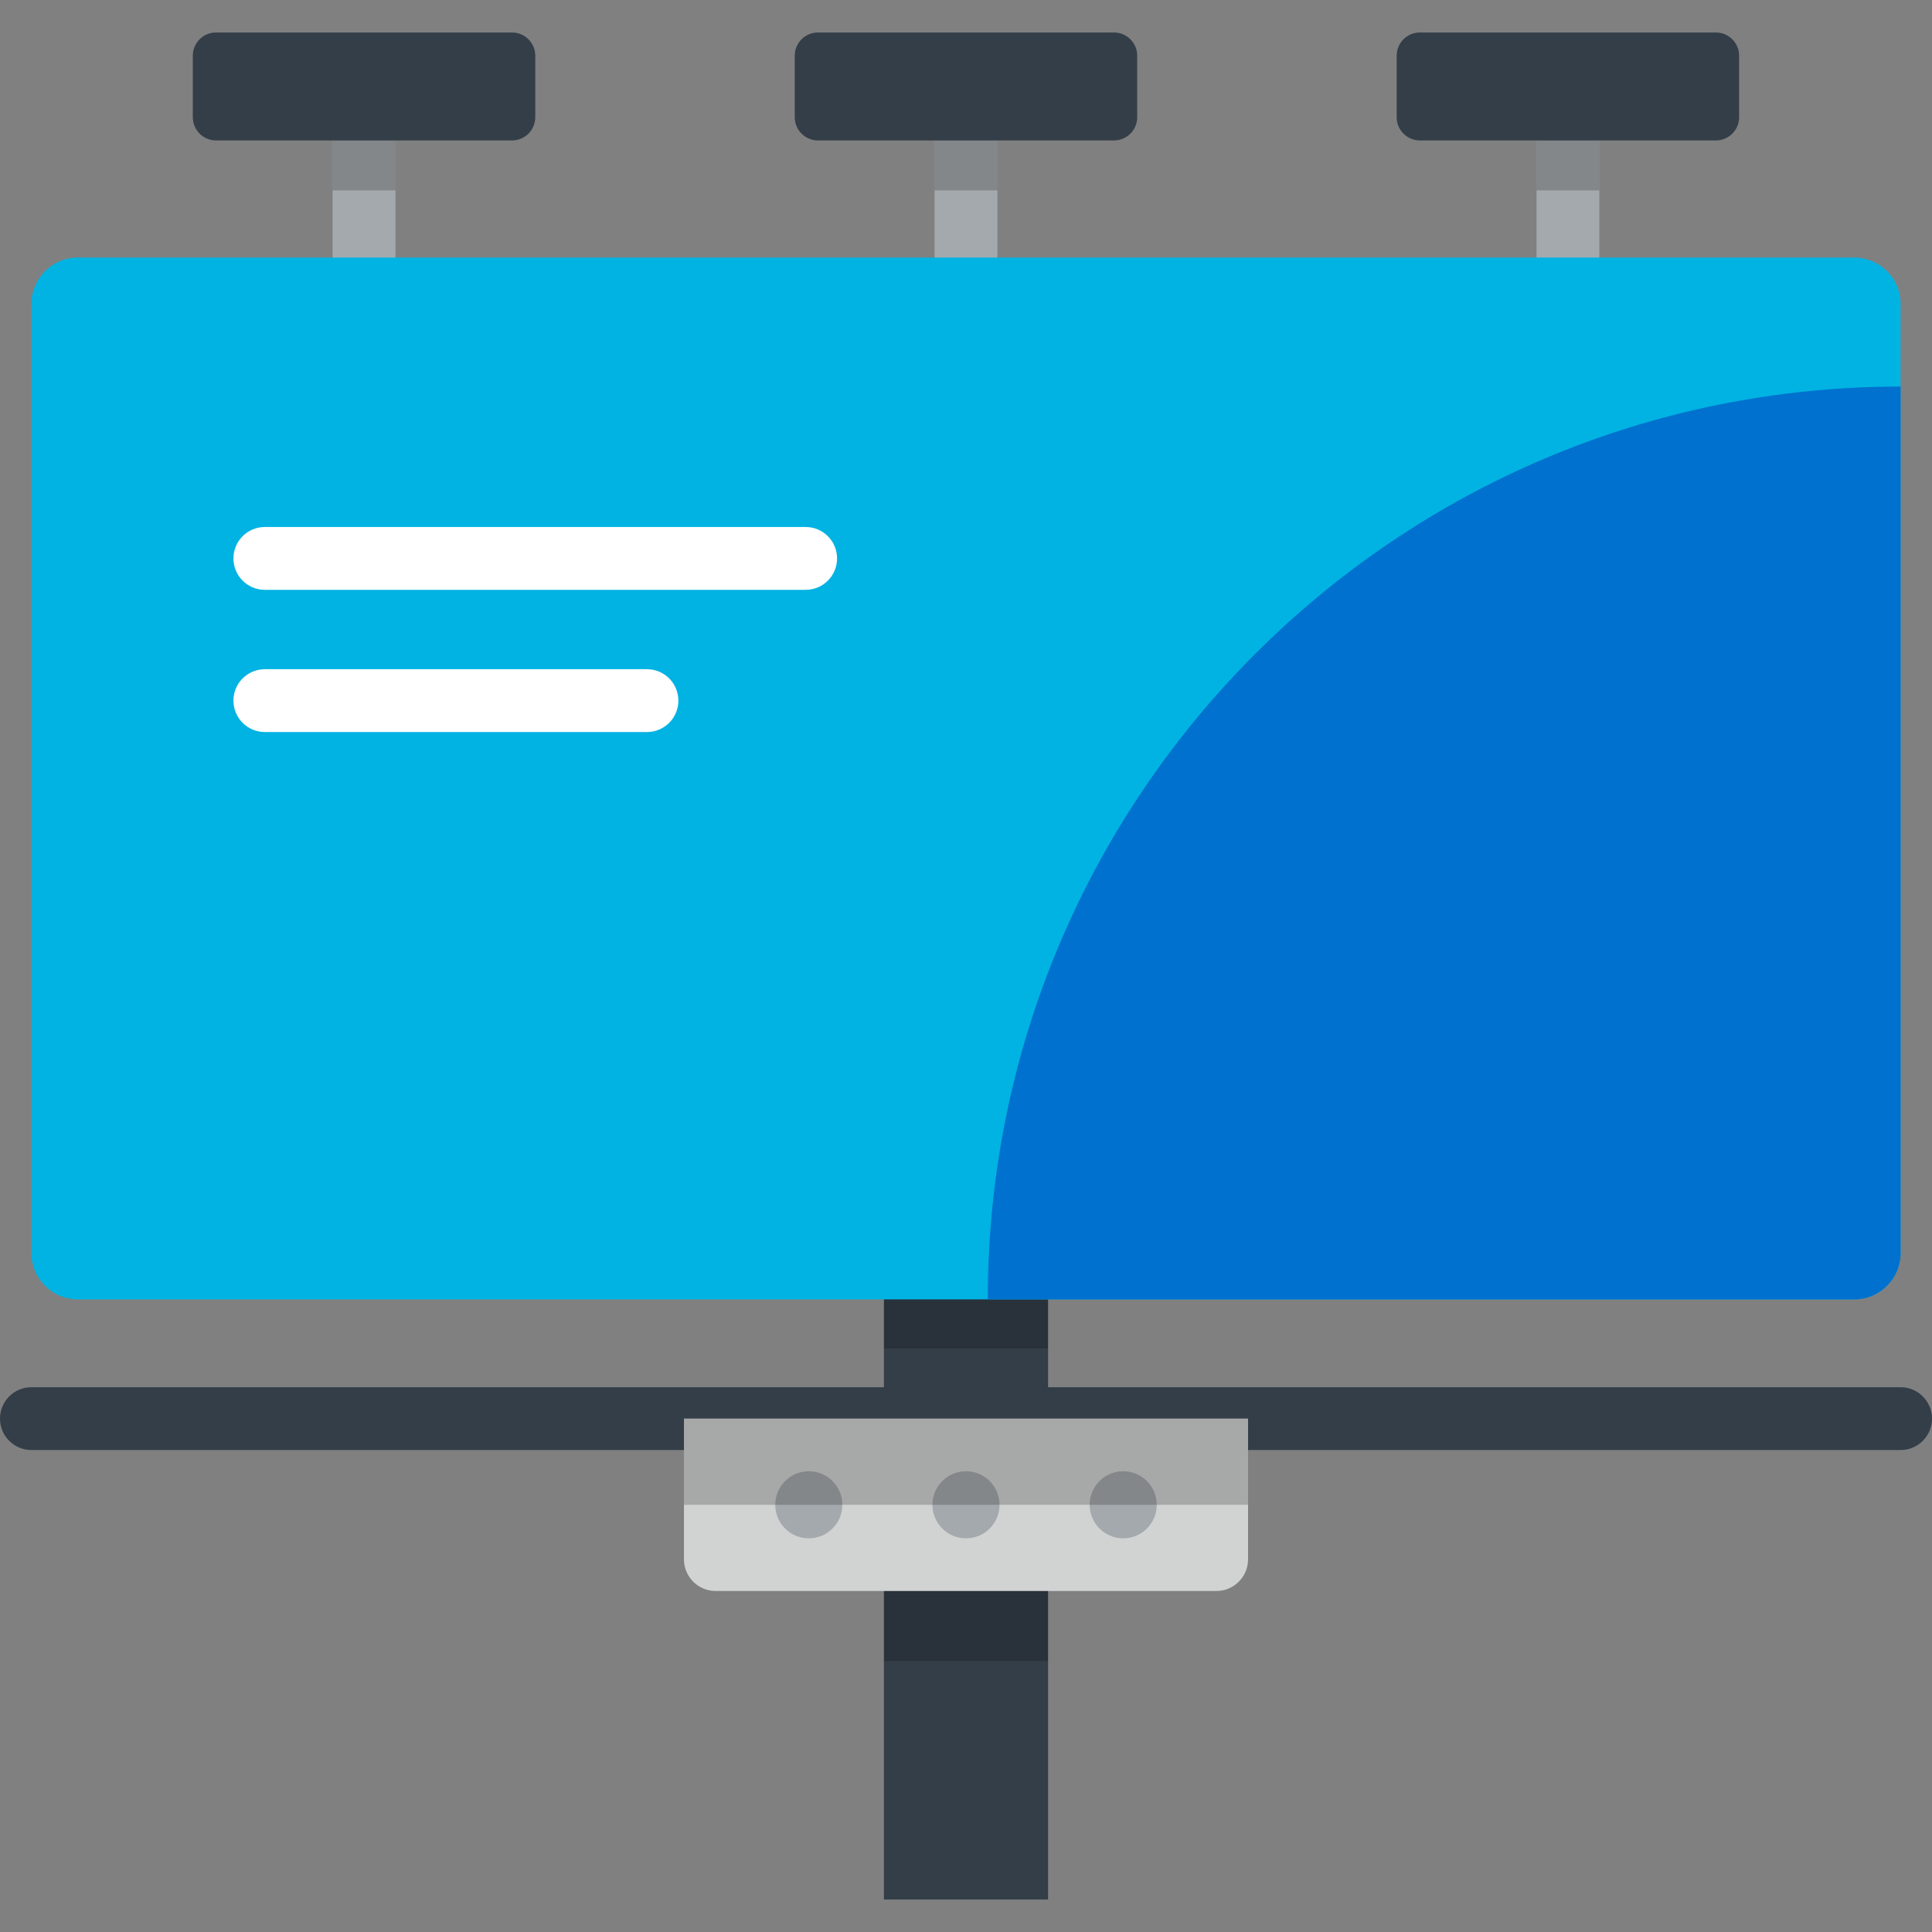 <?xml version="1.0" encoding="iso-8859-1"?>
<!-- Generator: Adobe Illustrator 19.0.0, SVG Export Plug-In . SVG Version: 6.00 Build 0)  -->
<svg version="1.1" id="Layer_1" xmlns="http://www.w3.org/2000/svg" xmlns:xlink="http://www.w3.org/1999/xlink" x="0px" y="0px"
	 viewBox="0 0 512 512" style="enable-background:new 0 0 512 512;" xml:space="preserve">
<rect x="0" y="0" width="512" height="512" fill="#808080" stroke="none"/>
<path style="fill:#333E48;" d="M503.675,367.626H277.748v-48.194h-43.496v48.194H8.325c-4.599,0-8.325,3.727-8.325,8.325
	c0,4.598,3.726,8.325,8.325,8.325h225.927v119.111h43.496V384.276h225.927c4.599,0,8.325-3.727,8.325-8.325
	C512,371.353,508.273,367.626,503.675,367.626z"/>
<rect x="234.251" y="319.432" style="opacity:0.2;enable-background:new    ;" width="43.5" height="37.95"/>
<rect x="234.251" y="413.858" style="opacity:0.2;enable-background:new    ;" width="43.5" height="26.345"/>
<path style="fill:#D1D3D3;" d="M181.254,375.951v37.302c0,4.604,3.768,8.373,8.375,8.373h132.744c4.605,0,8.375-3.768,8.375-8.373
	v-37.302H181.254z"/>
<g>
	<circle style="fill:#A4A9AD;" cx="255.996" cy="398.784" r="8.891"/>
	<circle style="fill:#A4A9AD;" cx="214.338" cy="398.784" r="8.891"/>
	<circle style="fill:#A4A9AD;" cx="297.664" cy="398.784" r="8.891"/>
</g>
<rect x="181.249" y="375.952" style="opacity:0.2;enable-background:new    ;" width="149.493" height="22.837"/>
<path style="fill:#A4A9AD;" d="M96.475,81.887c-4.599,0-8.325-3.727-8.325-8.325V22.914c0-4.598,3.726-8.325,8.325-8.325
	c4.598,0,8.325,3.727,8.325,8.325v50.649C104.8,78.16,101.074,81.887,96.475,81.887z"/>
<rect x="88.155" y="33.003" style="opacity:0.2;enable-background:new    ;" width="16.65" height="17.456"/>
<path style="fill:#333E48;" d="M141.847,14.74c0-3.37-2.756-6.127-6.127-6.127H57.227c-3.369,0-6.127,2.757-6.127,6.127v16.346
	c0,3.37,2.757,6.127,6.127,6.127h78.494c3.37,0,6.127-2.757,6.127-6.127V14.74H141.847z"/>
<path style="fill:#A4A9AD;" d="M255.994,81.887c-4.599,0-8.325-3.727-8.325-8.325V22.914c0-4.598,3.726-8.325,8.325-8.325
	s8.325,3.727,8.325,8.325v50.649C264.319,78.16,260.592,81.887,255.994,81.887z"/>
<rect x="247.671" y="33.003" style="opacity:0.2;enable-background:new    ;" width="16.65" height="17.456"/>
<path style="fill:#333E48;" d="M301.366,14.74c0-3.37-2.756-6.127-6.127-6.127h-78.493c-3.369,0-6.127,2.757-6.127,6.127v16.346
	c0,3.37,2.757,6.127,6.127,6.127h78.494c3.37,0,6.127-2.757,6.127-6.127V14.74H301.366z"/>
<path style="fill:#A4A9AD;" d="M415.514,81.887c-4.599,0-8.325-3.727-8.325-8.325V22.914c0-4.598,3.726-8.325,8.325-8.325
	c4.599,0,8.325,3.727,8.325,8.325v50.649C423.838,78.16,420.111,81.887,415.514,81.887z"/>
<rect x="407.186" y="33.003" style="opacity:0.2;enable-background:new    ;" width="16.65" height="17.456"/>
<path style="fill:#333E48;" d="M460.885,14.74c0-3.37-2.756-6.127-6.127-6.127h-78.494c-3.369,0-6.127,2.757-6.127,6.127v16.346
	c0,3.37,2.757,6.127,6.127,6.127h78.494c3.37,0,6.127-2.757,6.127-6.127V14.74z"/>
<path style="fill:#00B3E3;" d="M503.675,80.512c0-6.739-5.514-12.254-12.253-12.254H20.571c-6.739,0-12.253,5.514-12.253,12.254
	v251.583c0,6.739,5.514,12.253,12.253,12.253h470.85c6.739,0,12.253-5.514,12.253-12.253V80.512H503.675z"/>
<path style="fill:#0071CE;" d="M261.769,344.349h229.652c6.739,0,12.253-5.514,12.253-12.253V102.443
	C370.073,102.443,261.769,210.748,261.769,344.349z"/>
<g>
	<path style="fill:#FFFFFF;" d="M213.51,156.311H70.186c-4.599,0-8.325-3.727-8.325-8.325s3.726-8.325,8.325-8.325h143.322
		c4.599,0,8.325,3.727,8.325,8.325S218.107,156.311,213.51,156.311z"/>
	<path style="fill:#FFFFFF;" d="M171.451,193.996H70.188c-4.599,0-8.325-3.727-8.325-8.325c0-4.598,3.726-8.325,8.325-8.325h101.264
		c4.599,0,8.325,3.727,8.325,8.325C179.776,190.268,176.049,193.996,171.451,193.996z"/>
</g>
<g>
</g>
<g>
</g>
<g>
</g>
<g>
</g>
<g>
</g>
<g>
</g>
<g>
</g>
<g>
</g>
<g>
</g>
<g>
</g>
<g>
</g>
<g>
</g>
<g>
</g>
<g>
</g>
<g>
</g>
</svg>
